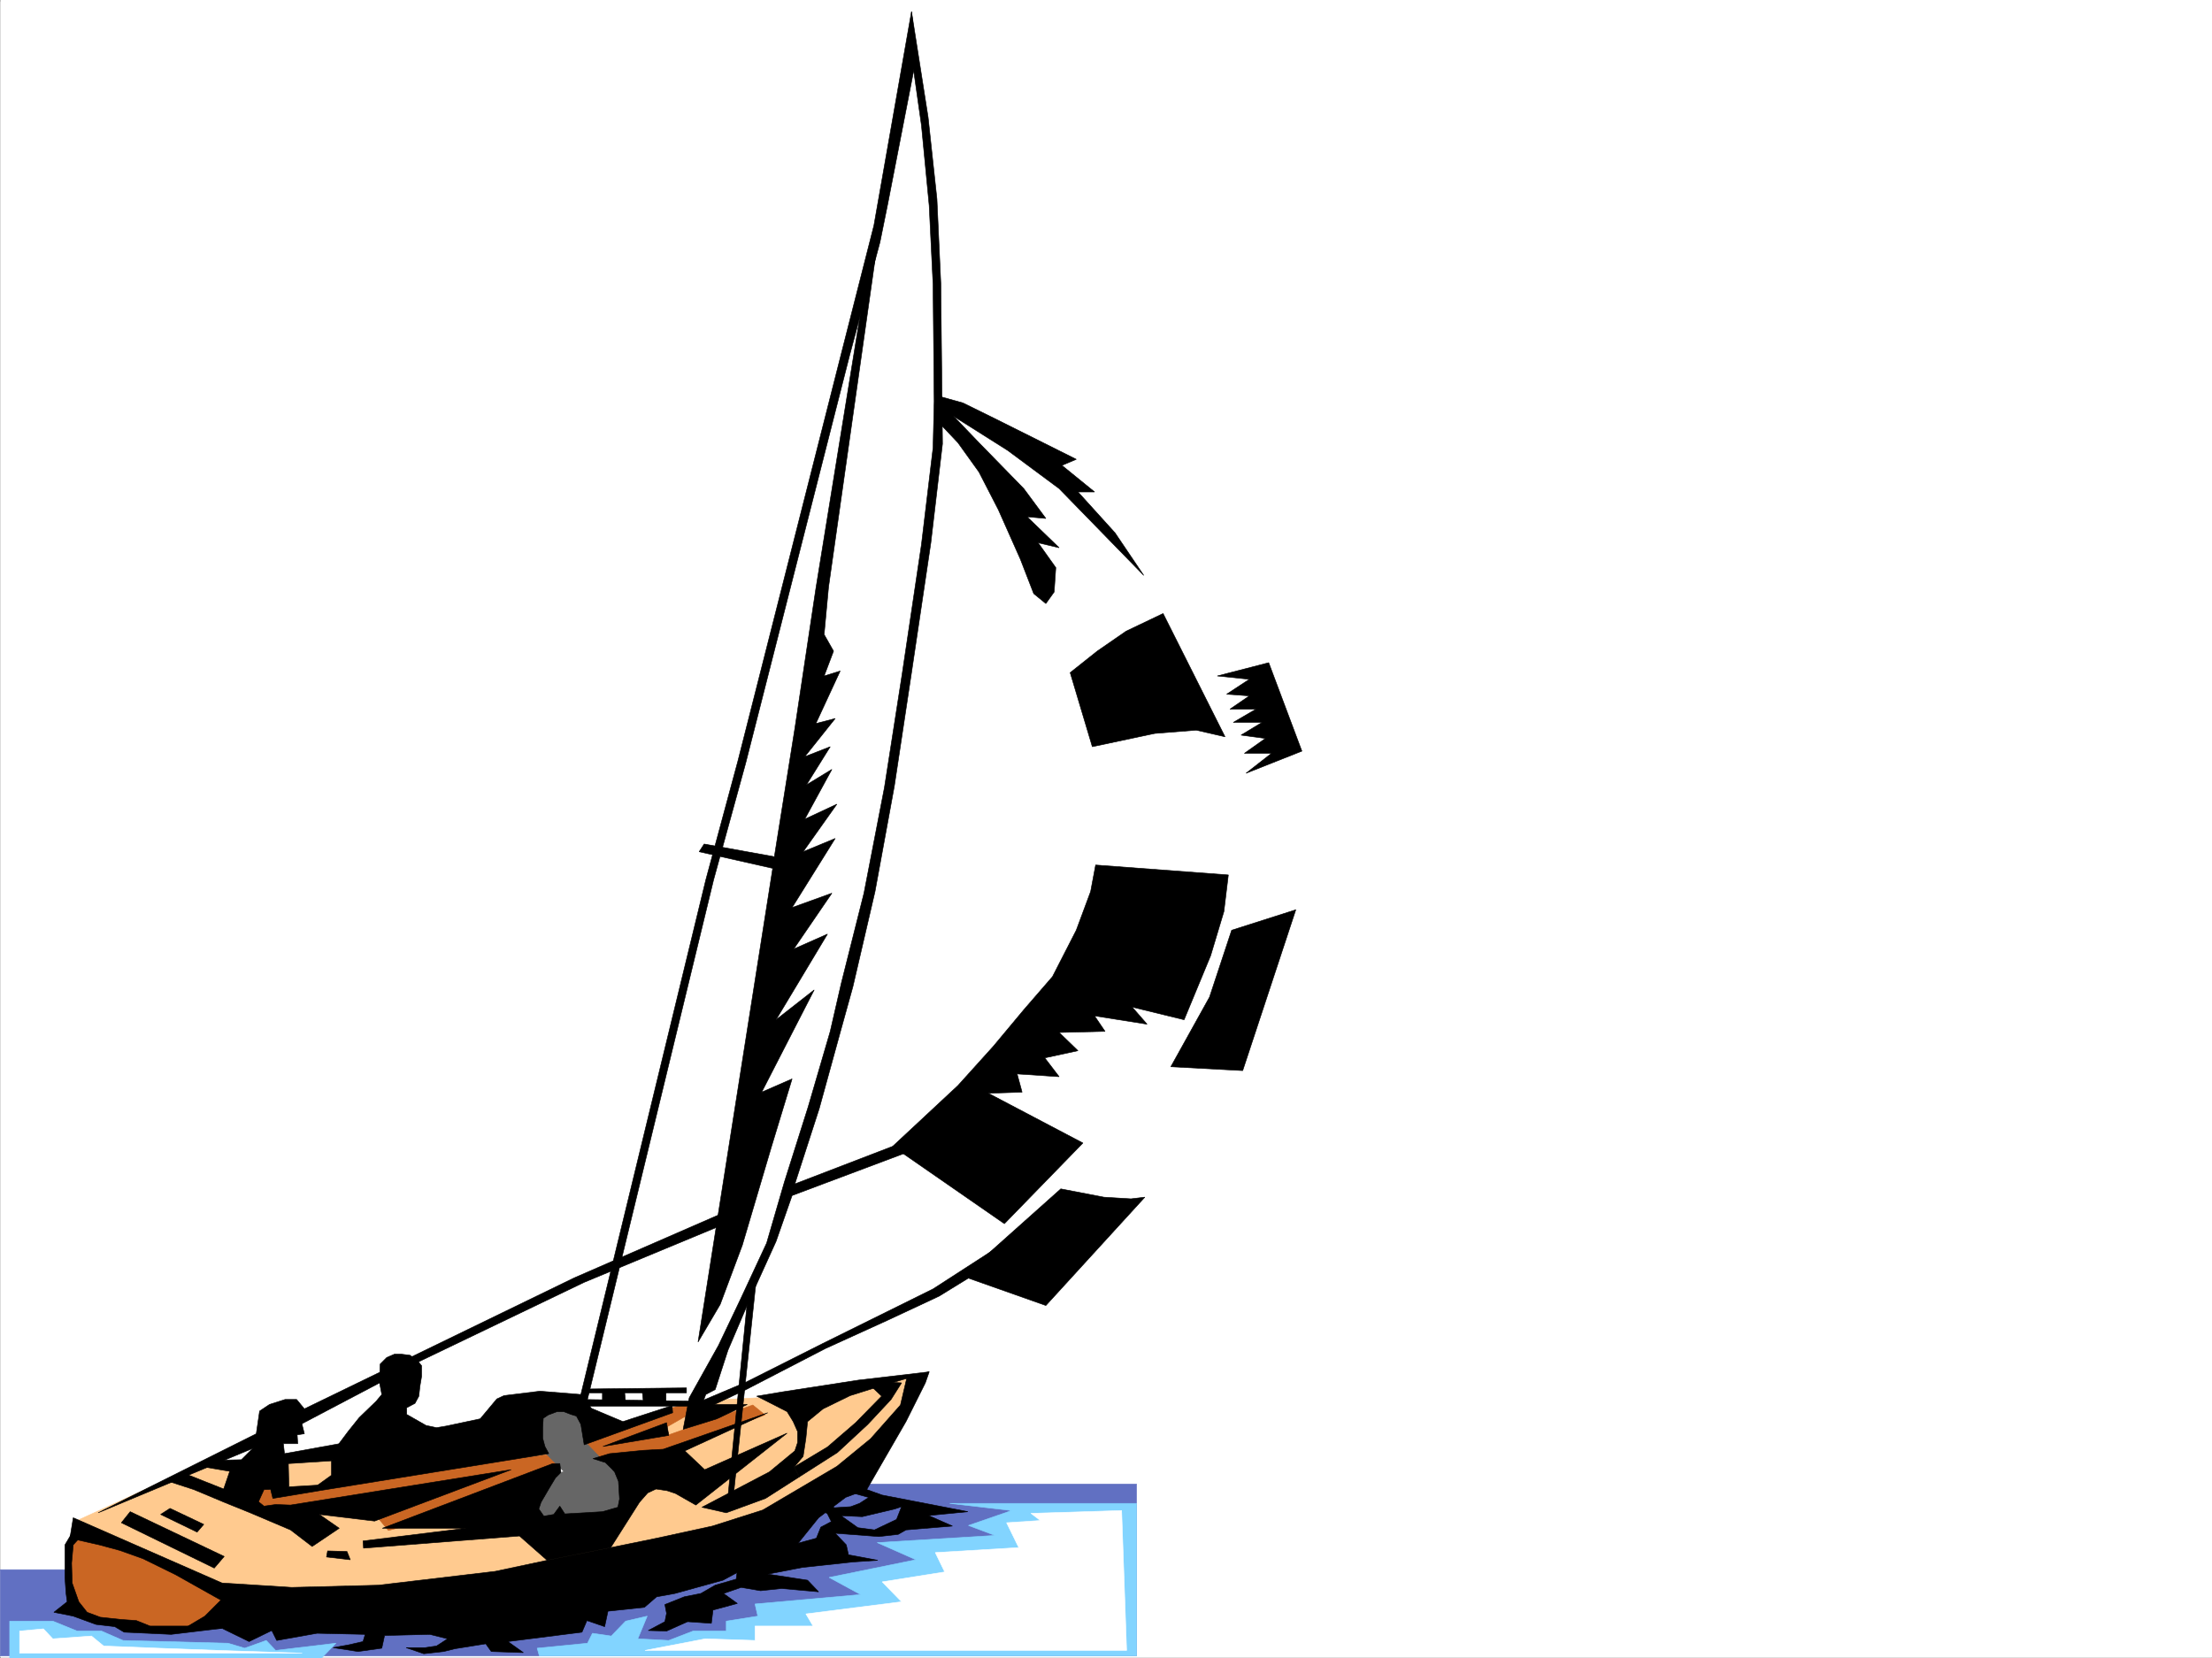 <svg xmlns="http://www.w3.org/2000/svg" width="2997.387" height="2247.41"><rect width="100%" height="100%" fill="#333333" stroke="none"/><defs><clipPath id="a"><path d="M0 0h2997v2244.137H0Zm0 0"/></clipPath></defs><path fill="#fff" d="M.371 2246.297h2997.016V0H.371Zm0 0"/><g clip-path="url(#a)" transform="translate(.371 2.16)"><path fill="#fff" fill-rule="evenodd" stroke="#fff" stroke-linecap="square" stroke-linejoin="bevel" stroke-miterlimit="10" stroke-width=".743" d="M.742 2244.137h2995.531V-2.16H.743Zm0 0"/></g><path fill="#6170c2" fill-rule="evenodd" stroke="#6170c2" stroke-linecap="square" stroke-linejoin="bevel" stroke-miterlimit="10" stroke-width=".743" d="M.371 2127.195H250.61l918.578-116.086h370.902v232.918H.371Zm0 0"/><path fill="#82d4ff" fill-rule="evenodd" stroke="#82d4ff" stroke-linecap="square" stroke-linejoin="bevel" stroke-miterlimit="10" stroke-width=".743" d="m727.907 2233.547 68.187-6.723 6.727-13.492 25.492 3.754 19.473-20.215 29.207-6.762-12.747 30.73 41.954 2.231 33.003-12.746h44.926v-13.453l42.735-6.762-3.754-16.46 143.105-12.747-42.695-23.226 117.613-23.969-52.433-23.227 159.566-9.734-35.934-13.488 58.414-20.215-83.906-9.738h253.25v206.722H730.875Zm-714.789-36.676h58.414l33.004 13.453h32.96l29.207 12.746 142.364 3.754 22.48 6.723 29.207-10.477 12.75 13.489 81.68-9.735-19.512 20.215H13.118Zm0 0"/><path fill="#ca6623" fill-rule="evenodd" stroke="#ca6623" stroke-linecap="square" stroke-linejoin="bevel" stroke-miterlimit="10" stroke-width=".743" d="m101.524 2074.02-6.766 29.953v59.937l22.485 23.188 41.953 9.773 26.234 6.727 58.457 3.754 55.441-10.48 29.211-39.724-178.336-76.402zm0 0"/><path fill="#ffca8f" fill-rule="evenodd" stroke="#ffca8f" stroke-linecap="square" stroke-linejoin="bevel" stroke-miterlimit="10" stroke-width=".743" d="m104.536 2060.531 129.613-59.16 55.445-17.242 100.371-3.754 90.672-19.473 263.73 9.739 16.5 17.242-39.726 26.199-22.484 49.461H802.82l44.965-9.738 13.488-50.203-48.719-26.196-22.48-20.215 54.699-23.226 55.445-23.227 68.191-13.488 113.114-5.984 136.383-20.996 13.488-2.227v23.223l-3.754 19.472-90.633 113.86-220.289 86.136-325.195 65.883-289.223-15.715-129.617-63.656-61.426-20.215zm0 0"/><path fill="#fff" fill-rule="evenodd" stroke="#fff" stroke-linecap="square" stroke-linejoin="bevel" stroke-miterlimit="10" stroke-width=".743" d="m1411.215 817.934 46.453 100.37 29.207 100.368 6.02 160.27-23.223 123.597-191.082 224.707 191.082 29.95-52.472 65.179h127.386l138.61-177.512 68.933-207.504 5.985-223.925-45.711-118.356-80.899-113.117-75.695-82.383-104.125-77.144-80.191-29.207-69.676-41.957-23.227 17.988 81.68 94.387 50.945 112.335zM1232.883 96.617l-57.676 295.125-51.687 384.238-57.711 331.801-63.695 455.399-57.672 265.918-6.024 94.347 86.922-212.703 68.934-176.77 74.914-278.628 58.453-337.04 39.727-301.855 5.984-53.176-5.984-136.34V279.372l-17.243-124.34-11.222-76.402zm0 0"/><path fill="#ca6623" fill-rule="evenodd" stroke="#ca6623" stroke-linecap="square" stroke-linejoin="bevel" stroke-miterlimit="10" stroke-width=".743" d="m383.98 2024.598 135.638-26.977 227.757-26.98 13.493 17.242-107.88 52.433-126.644 33.704-19.473-23.223-74.171-3.754-52.473 6.762-51.688-19.47 19.47-20.253zm406.095-70.418 119.878-46.453 38.985-10.477v10.477l-45.707 26.238 2.969 10.476 113.898-40.464 16.5 13.488-116.906 43.437-23.227 23.227-83.91-3.754-22.48-19.473zm0 0"/><path fill="#666" fill-rule="evenodd" stroke="#666" stroke-linecap="square" stroke-linejoin="bevel" stroke-miterlimit="10" stroke-width=".743" d="M763.875 1903.977h-35.968l-9.739 29.988 19.473 33.703 26.234 26.2-33 17.241-12.707 46.41 58.418 19.512 65.18-13.488 15.754-49.461-29.207-23.188-35.227-36.714v-36.715l-9.738-9.738h2.973zm0 0"/><path fill="#fff" fill-rule="evenodd" stroke="#fff" stroke-linecap="square" stroke-linejoin="bevel" stroke-miterlimit="10" stroke-width=".743" d="M26.606 2210.324v29.988h382.867l-113.152-3.753-81.68-3.012-74.176-2.969-16.46-13.492-52.473 3.754-12.707-13.488zm1493.269-163.281-122.89 3.754 12.746 9.734-45.707 3.012 16.46 33.703-113.116 6.727 12.746 26.234-84.692 13.45 26.239 26.98-129.618 16.46 9.735 16.5h-78.668v19.473l-67.446-2.23-81.683 15.719h652.62zm0 0"/><path fill-rule="evenodd" stroke="#000" stroke-linecap="square" stroke-linejoin="bevel" stroke-miterlimit="10" stroke-width=".743" d="m1272.606 573.012 25.457 26.937 28.504 39.727 26.195 50.91 29.988 67.406 17.989 46.453 16.46 13.489 11.262-15.758 2.227-32.922-23.969-33.703 28.465 6.722-43.438-41.953 25.454 2.27-29.95-40.469-60.683-62.172-34.488-35.93 73.43 46.41 69.675 51.692 114.64 117.61-38.94-57.672-50.204-55.442h22.48l-44.222-35.933 19.472-8.25-107.878-53.918-45.707-22.485-32.22-8.992zM1450.16 911.54l36.715-29.208 38.985-26.941 50.203-23.97 83.906 166.997-38.98-8.953-56.188 4.457-84.652 17.984zm269.008-13.49-69.675 17.985 43.44 4.496-30.733 20.215 30.734 2.27L1666.696 961h35.23l-30.734 17.945h38.984l-28.465 17.246 32.961 4.497-28.465 20.214h36.715l-34.488 26.977 75.7-29.988zm-234.523 274.169-6.762 35.933-19.473 52.434-32.218 62.91-38.942 44.965-41.214 49.422-47.973 53.176-88.406 82.382 151.355 104.868 106.39-109.364-128.128-67.406 45.707-1.488-6.727-24.711 56.93 3.754-19.469-25.492 44.965-9.735-25.496-24.71 62.21-1.489-14.233-20.996 71.164 11.262-20.215-23.227 70.418 17.203 35.972-86.879 17.985-59.902 5.984-49.461zm184.32 88.367-29.992 90.633-52.434 94.386 97.399 5.239 71.945-217.98zm-231.511 350.531-132.63 118.356 112.376 39.683 134.113-146.781-18.73 2.23-36.715-2.23zM1235.149 15.719l-50.945 289.886-44.223 173.762-140.098 552.012-43.476 161.055-169.305 697.308 6.726 15.758 173.094-713.066 43.442-158.043 140.878-552.758 41.211-153.582 10.477-51.653 38.945-199.996zm0 0"/><path fill-rule="evenodd" stroke="#000" stroke-linecap="square" stroke-linejoin="bevel" stroke-miterlimit="10" stroke-width=".743" d="m1175.207 367.773-69.675 429.907-28.465 189.515-27.758 173.762-95.133-17.203-6.762 10.477 99.665 22.484-101.153 641.906 29.992-50.95 29.95-80.155 38.98-131.805 28.465-93.645-41.211 17.985 71.164-138.57-51.691 40.43 69.675-116.087-45.707 20.215 51.692-75.621-53.922 19.473 58.418-93.645-43.442 17.984 45.707-64.433-43.476 20.254 36.715-67.41-34.45 20.957 32.22-51.692-34.485 13.492 41.21-51.691-26.198 6.766 32.96-71.164-21.738 6.726 12.746-33.703-12.746-22.484 5.985-64.399 65.218-459.148zm0 0"/><path fill-rule="evenodd" stroke="#000" stroke-linecap="square" stroke-linejoin="bevel" stroke-miterlimit="10" stroke-width=".743" d="m1238.121 95.875 10.516 74.133 10.48 108.617 5.239 107.137 1.488 158.004-1.488 62.949-15.719 131.062-26.234 176.028-23.969 153.547-27.723 143.066-30.73 122.07-14.977 65.18-29.988 102.598-32.219 101.855-23.969 82.426-35.19 75.617-29.99 62.953-39.726 71.121-8.21 42.7 45.706-14.235 41.215-19.473h-61.469l5.243-13.488 12.746-6.726 17.242-53.176 28.465-66.664 36.715-80.899 21.738-62.168 159.57-59.902-23.226-6.766-132.59 50.95 32.96-101.856 28.466-103.379 17.246-62.172 29.949-128.832 26.234-143.066 23.227-153.547 26.199-175.988 15.754-134.074-2.266-217.985-5.238-113.86-11.965-110.847L1235.15 15.72zm0 0"/><path fill-rule="evenodd" stroke="#000" stroke-linecap="square" stroke-linejoin="bevel" stroke-miterlimit="10" stroke-width=".743" d="M977.403 1644.82 778.11 1731.7l-365.664 177.515-10.477-12.707H386.25l-20.996 6.722-13.492 8.997-4.496 30.73L133 2050.051l224.786-93.645 156.554-82.383 49.461-26.937 227.797-109.363 185.805-77.145zm0 0"/><path fill-rule="evenodd" stroke="#000" stroke-linecap="square" stroke-linejoin="bevel" stroke-miterlimit="10" stroke-width=".743" d="m344.293 1960.902-17.242 17.246-32.96.743-17.985 8.992 35.187 5.984-8.21 23.965-50.946-20.21-21.742 10.476 32.219 10.48 41.214 17.242 35.188 14.23 54.703 23.227 29.246 22.446 36.715-24.711-26.98-18.73 74.918 8.991 185.058-69.636-298.957 47.937-20.215-.742-15.718 2.227-7.508-5.98 7.508-16.5h8.953l3.011 12.003 62.95-10.48-2.266-7.508-38.945 2.27-.743-31.477 58.415-3.754 15.015-23.969-78.668 14.234-1.527-13.492h19.472l-.742-11.965 9.735-1.484-4.496-17.984zm0 0"/><path fill-rule="evenodd" stroke="#000" stroke-linecap="square" stroke-linejoin="bevel" stroke-miterlimit="10" stroke-width=".743" d="m514.34 1874.023 3.012 15.72-7.508 8.991-23.226 22.485-14.973 18.726-15.719 20.957-6.765 18.73v19.474l-18.727 13.488 2.266 7.508 310.921-50.204-5.238-9.738-3.012-11.219v-14.234l.786-12.746 6.722-4.496 12.004-4.496h8.992l9.739 3.754 7.468 2.265 6.02 11.223 4.496 27.723 119.883-43.442-.781-9.734-66.668 21.699-42.696-17.984-14.234-18.73-55.441-4.497-48.72 6.02-9.738 4.496-22.48 26.941-45.71 9.738-13.49 2.266-14.23-3.012-26.238-14.972v-8.996l11.262-5.98 5.238-9.735 1.488-13.493 2.266-13.488v-14.234l-5.98-7.465-9.778-6.766-11.965-1.484h-8.992l-10.476 4.496-8.997 8.992zm234.524 109.364-230.77 87.625H631.25l-139.35 17.242.742 9.734 211.297-16.5 37.457 32.961 86.137-17.203 38.984-61.426 11.219-12.746 11.261-5.242 14.977 2.27 11.223 3.714 27.718 15.758 123.637-97.398-111.633 49.46-26.976-25.491 112.41-51.653-141.617 49.422-26.98 1.488-45.708 4.496-22.484 6.762 16.5 5.242 12.746 12.707 5.242 12.747 1.484 23.968-2.23 11.223-20.996 6.02-50.945 2.972-6.766-10.48-8.21 11.222-13.49 2.266-6.765-9.735 3.012-8.992 10.476-17.988 8.997-14.973 7.507-7.507-1.527-11.965zm-572.426 65.179-11.965 14.977 125.863 61.426 13.492-15.758zm53.957-4.496-12.746 8.211 49.46 23.969 8.997-10.48zm239.762 58.414-26.235-.742-1.484 8.211 32.215 3.754zm0 0"/><path fill-rule="evenodd" stroke="#000" stroke-linecap="square" stroke-linejoin="bevel" stroke-miterlimit="10" stroke-width=".743" d="m796.84 1882.273 133.367-1.484v6.723h-137.12Zm-7.508 14.235 148.344 2.226 1.527 6.766H793.828Zm0 0"/><path fill-rule="evenodd" stroke="#000" stroke-linecap="square" stroke-linejoin="bevel" stroke-miterlimit="10" stroke-width=".743" d="M816.309 1886.027v13.45l31.477 1.527-1.524-15.758zm53.961-.781 1.484 14.23 30.73 1.528v-15.758zm32.96 42.695-86.175 32.22 89.145-14.974zm134.114-29.949 29.207 14.977 8.25 13.488 5.98 13.488v14.977l-3.714 11.222-34.485 28.465-91.418 47.938 32.965 7.504 53.215-19.469 45.707-29.21-6.765-13.49 12.003-14.23 3.754-24.71 2.23-22.485 20.997-17.242 36.715-17.95 35.972-11.257 71.16-20.961-95.91 11.222-101.898 15.758-35.969 5.985zm-94.43 3.754 67.45-28.465 104.164-52.433 149.828-74.133 86.922-56.188-39.727 41.953-38.945 23.97-70.418 32.921-83.95 38.203-107.132 55.442-53.918 25.457zm0 0"/><path fill-rule="evenodd" stroke="#000" stroke-linecap="square" stroke-linejoin="bevel" stroke-miterlimit="10" stroke-width=".743" d="m1013.375 1756.45-27.722 279.37 7.468-2.27 32.22-304.823zm183.575 116.09 24.71 1.483-14.234 22.485-31.473 33.703-41.21 38.2-51.692 32.96-6.766-13.488 44.965-26.98 38.203-32.962 35.227-35.93-14.23-13.491zm0 0"/><path fill-rule="evenodd" stroke="#000" stroke-linecap="square" stroke-linejoin="bevel" stroke-miterlimit="10" stroke-width=".743" d="m99.254 2056.777 201.563 88.407 94.426 5.98 117.613-3.012 158.082-18.726 70.457-14.977 86.137-17.203 62.207-12.746 75.66-16.46 68.191-21.743 100.407-59.156 45.71-37.457 40.465-45.707 8.957-38.204 29.989-6.726-5.239 14.976-26.238 52.434-53.176 92.121-28.504 10.516-36.715 27.683-27.722 34.446-51.688 23.226-50.207 26.98-65.18 17.985-24.71 4.496-16.5 14.234-49.422 5.239-4.496 20.957-24.008-8.25-6.723 15.758-100.41 12.707 20.996 14.976-43.48-1.484-7.465-10.48-41.957 6.726-15.012 3.754-26.98 3.008-23.97-8.25h25.493l15.719-2.227 14.976-9.738-23.968-6.02-61.426 1.524-3.754 17.203-32.219 4.5-33.703-5.242 20.957-3.754 19.512-4.496 2.969-9.735-65.18-1.488-54.7 9.738-6.726-13.488-30.73 14.973-36.715-17.946h-50.95l27.723-16.5 21.738-21.703-61.425-34.484-44.223-21.7L162.207 2101l-27.722-7.508-39.727-8.992Zm0 0"/><path fill-rule="evenodd" stroke="#000" stroke-linecap="square" stroke-linejoin="bevel" stroke-miterlimit="10" stroke-width=".743" d="m97.77 2077.031-9.734 16.461v44.926l1.484 20.996 1.523 11.223-17.984 14.23 26.195 5.242 30.735 11.223 25.492 3.008 12.707 7.508 63.695 2.972 68.934-8.21-45.707-3.012h-51.692l-18.73-7.508-20.996-1.485-27.723-3.011-17.945-6.727-11.262-14.23-8.992-25.453-.742-26.98 2.226-24.712 14.274-15.719zm1076.695-58.453 20.957 7.504 116.13 22.484-53.177 5.239 32.22 14.234-62.954 5.238-10.477 5.985-26.238 3.007-59.195-4.496 15.012 15.72 2.972 13.487 39.727 7.47-33.703 2.269-68.934 7.468-46.453 8.993 53.922 8.25 14.972 15.718-50.164-4.496-28.503 3.008-26.196-4.496-23.969 8.25 18.727 13.492-33 8.953-2.227 17.985-32.218-2.227-28.465 12.707-24.75-.742 22.48-11.965 2.27-11.262-2.27-11.964 26.239-10.48 22.48-4.497 19.473-11.262 28.465-8.21 2.265-17.985 70.422-38.2 11.219 7.466 24.754-6.723 5.98-14.977 14.23-7.507-5.238-10.477-12.004-8.25 12.004-9.738 20.215 21.742 20.996 14.973 22.485 3.011 29.949-14.23 6.766-17.246-71.946-20.215zm0 0"/><path fill-rule="evenodd" stroke="#000" stroke-linecap="square" stroke-linejoin="bevel" stroke-miterlimit="10" stroke-width=".743" d="m1179.707 2027.57-14.976 9.735-12.004 4.496-23.227 1.488 5.243 10.516 33.703 1.488 44.222-10.48 8.993-3.012zm0 0"/></svg>
